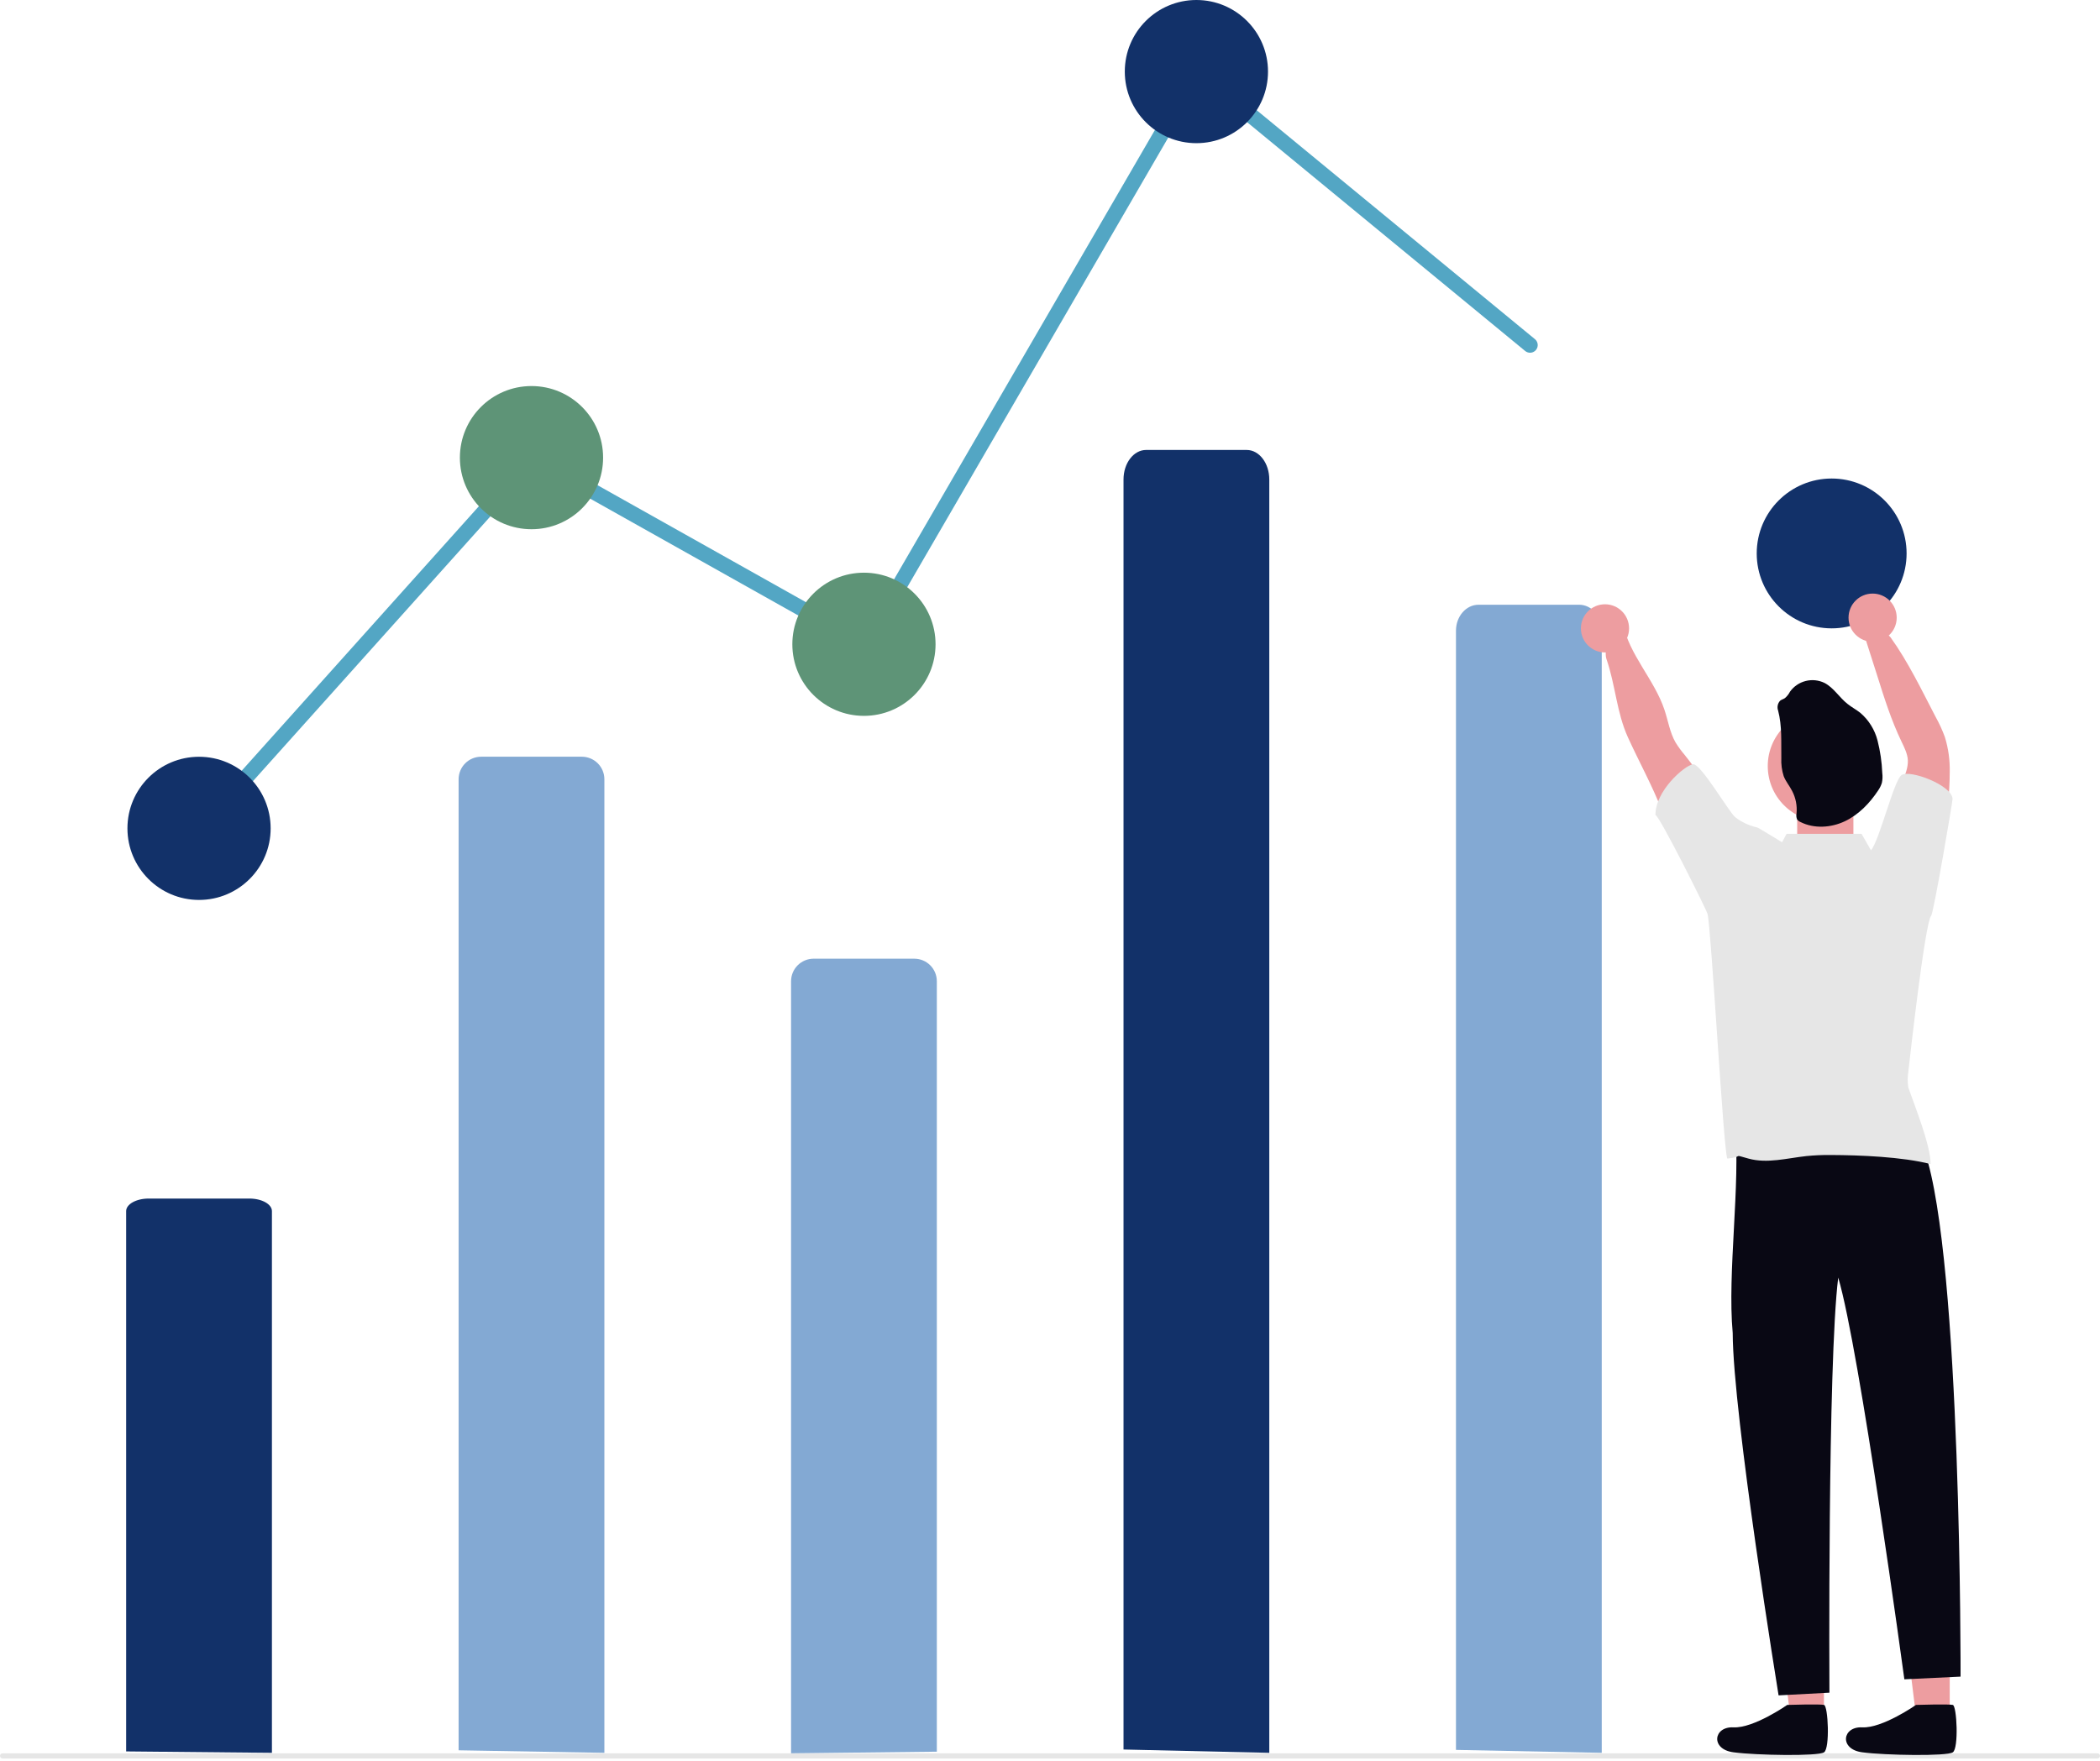 <svg width="800" height="671" viewBox="0 0 800 671" fill="none" xmlns="http://www.w3.org/2000/svg">
<g clip-path="url(#clip0_421_3612)">
<path d="M684.645 302.279H706.056V327.768H684.645V302.279Z" fill="#ED9DA0"/>
<path d="M742.753 656.629H730.253L724.305 608.417H742.755L742.753 656.629Z" fill="#ED9DA0"/>
<path d="M694.834 656.629H682.334L676.386 608.417H694.836L694.834 656.629Z" fill="#ED9DA0"/>
<path d="M174.709 666.963V296.944C174.709 294.665 175.614 292.479 177.226 290.868C178.837 289.256 181.023 288.351 183.302 288.351H221.647C223.926 288.351 226.112 289.256 227.723 290.868C229.335 292.479 230.24 294.665 230.24 296.944V667.927L174.709 666.963Z" fill="#83A9D3"/>
<path d="M301.358 668.122V373.907C301.358 372.779 301.581 371.661 302.013 370.619C302.444 369.576 303.077 368.629 303.875 367.831C304.673 367.033 305.62 366.4 306.663 365.968C307.706 365.536 308.823 365.314 309.951 365.314H348.296C350.575 365.314 352.761 366.219 354.373 367.831C355.984 369.442 356.889 371.628 356.889 373.907V667.488L301.358 668.122Z" fill="#83A9D3"/>
<path d="M76.312 318.57C75.748 318.57 75.195 318.407 74.722 318.099C74.248 317.792 73.873 317.354 73.643 316.839C73.413 316.323 73.337 315.752 73.425 315.194C73.513 314.637 73.76 314.116 74.137 313.696L202.349 170.689L328.529 241.544L455.459 22.833L584.766 129.262C585.352 129.759 585.719 130.466 585.787 131.23C585.856 131.995 585.621 132.756 585.133 133.349C584.645 133.942 583.943 134.319 583.179 134.399C582.416 134.478 581.651 134.254 581.051 133.775L457.06 31.721L330.692 249.462L203.573 178.08L78.489 317.596C78.216 317.903 77.88 318.148 77.505 318.316C77.13 318.484 76.723 318.57 76.312 318.57Z" fill="#53A6C4"/>
<path d="M75.825 342.926C90.89 342.926 103.103 330.713 103.103 315.648C103.103 300.583 90.89 288.37 75.825 288.37C60.76 288.37 48.547 300.583 48.547 315.648C48.547 330.713 60.76 342.926 75.825 342.926Z" fill="#123169"/>
<path d="M202.474 201.664C217.54 201.664 229.752 189.451 229.752 174.386C229.752 159.321 217.54 147.108 202.474 147.108C187.409 147.108 175.196 159.321 175.196 174.386C175.196 189.451 187.409 201.664 202.474 201.664Z" fill="#5E9477"/>
<path d="M329.123 272.782C344.188 272.782 356.401 260.569 356.401 245.504C356.401 230.439 344.188 218.226 329.123 218.226C314.058 218.226 301.845 230.439 301.845 245.504C301.845 260.569 314.058 272.782 329.123 272.782Z" fill="#5E9477"/>
<path d="M455.772 54.556C470.837 54.556 483.05 42.343 483.05 27.278C483.05 12.213 470.837 0 455.772 0C440.707 0 428.494 12.213 428.494 27.278C428.494 42.343 440.707 54.556 455.772 54.556Z" fill="#123169"/>
<path d="M697.774 239.437C713.54 239.437 726.321 226.656 726.321 210.89C726.321 195.124 713.54 182.343 697.774 182.343C682.007 182.343 669.227 195.124 669.227 210.89C669.227 226.656 682.007 239.437 697.774 239.437Z" fill="#123169"/>
<path d="M693.747 432.429C704.432 433.716 731.755 423.969 733.236 438.797C747.299 480.197 746.882 638.89 746.882 638.89L725.471 639.91C725.471 639.91 708.362 513.818 700.271 486.842C696.211 519.63 696.923 645.008 696.923 645.008L677.552 646.027C677.552 646.027 660.176 539.263 660.077 507.927C657.965 484.973 663.145 450.959 660.928 428.769C671.523 432.127 682.673 433.37 693.747 432.429Z" fill="#090814"/>
<path d="M554.656 666.811V240.341C554.656 234.872 558.503 230.441 563.249 230.441H601.594C606.339 230.441 610.187 234.875 610.187 240.341V667.927L554.656 666.811Z" fill="#83A9D3"/>
<path d="M657.404 312.327C653.118 303.566 647.884 295.303 641.795 287.685C640.522 286.197 639.364 284.616 638.329 282.954C636.137 279.154 635.484 274.685 634.098 270.526C630.224 258.862 620.558 249.493 618.203 237.431C617.346 233.047 610.112 245.789 612.014 251.225C615.414 261.064 615.847 271.483 620.17 280.986C624.493 290.489 629.57 299.603 633.302 309.319C635.423 314.835 637.115 320.534 640.225 325.632C643.335 330.73 648.188 335.002 654.05 335.766C654.01 332.07 654.571 328.393 655.712 324.877C656.986 320.861 659.25 316.13 657.404 312.327Z" fill="#ED9DA0"/>
<path d="M721.544 318.933C721.282 311.724 722.407 304.532 724.858 297.747C725.796 295.147 726.897 292.506 726.805 289.747C726.672 287.178 725.449 284.823 724.338 282.498C720.504 274.498 717.813 266.012 715.162 257.55L710.062 241.594C708.4 240.375 718.106 239.953 720.176 242.818C726.946 252.218 732.076 263.018 737.437 273.282C738.804 275.728 739.971 278.282 740.924 280.918C742.233 285.19 742.853 289.644 742.759 294.111C742.759 302.461 741.659 310.781 740.516 319.059C739.792 324.249 738.844 329.897 734.916 333.333C730.842 328.109 726.743 323.011 721.544 318.933Z" fill="#ED9DA0"/>
<path d="M694.588 313.062C706.272 313.062 715.744 303.59 715.744 291.906C715.744 280.222 706.272 270.75 694.588 270.75C682.904 270.75 673.432 280.222 673.432 291.906C673.432 303.59 682.904 313.062 694.588 313.062Z" fill="#ED9DA0"/>
<path d="M677.385 270.795C677.146 270.152 677.092 269.456 677.229 268.785C677.366 268.113 677.688 267.493 678.159 266.995C678.687 266.579 679.389 266.423 679.959 266.026C680.764 265.349 681.423 264.516 681.896 263.576C683.341 261.554 685.455 260.109 687.865 259.497C690.274 258.885 692.822 259.147 695.057 260.235C698.557 262.065 700.664 265.729 703.773 268.196C705.352 269.474 707.182 270.423 708.773 271.702C711.954 274.45 714.215 278.107 715.252 282.181C716.284 286.227 716.887 290.371 717.052 294.543C717.217 295.795 717.168 297.066 716.907 298.301C716.585 299.337 716.105 300.317 715.484 301.206C712.284 306.048 708.075 310.445 702.797 312.944C697.519 315.443 691.097 315.849 685.897 313.235C685.371 313.024 684.92 312.664 684.597 312.199C684.302 311.492 684.232 310.711 684.397 309.962C684.679 307.002 684.093 304.024 682.712 301.391C681.743 299.454 680.29 297.791 679.512 295.784C678.791 293.54 678.482 291.185 678.601 288.831C678.503 282.74 678.917 276.668 677.385 270.795Z" fill="#090814"/>
<path d="M48.059 667.39V461.497C48.059 458.857 51.906 456.716 56.652 456.716H94.997C99.742 456.716 103.59 458.859 103.59 461.497V667.927L48.059 667.39Z" fill="#123169"/>
<path d="M799.027 670.071H0.974C0.716 670.071 0.468 669.968 0.285 669.786C0.103 669.603 0 669.355 0 669.097C0 668.839 0.103 668.591 0.285 668.408C0.468 668.226 0.716 668.123 0.974 668.123H799.026C799.284 668.123 799.532 668.226 799.715 668.408C799.897 668.591 800 668.839 800 669.097C800 669.355 799.897 669.603 799.715 669.786C799.532 669.968 799.285 670.071 799.027 670.071Z" fill="#E6E6E6"/>
<path d="M428.006 666.663V182.701C428.006 176.494 431.853 171.462 436.599 171.462H474.944C479.689 171.462 483.537 176.494 483.537 182.701V667.927L428.006 666.663Z" fill="#123169"/>
<path d="M611.423 248.615C616.491 248.615 620.599 244.507 620.599 239.439C620.599 234.371 616.491 230.263 611.423 230.263C606.355 230.263 602.247 234.371 602.247 239.439C602.247 244.507 606.355 248.615 611.423 248.615Z" fill="#ED9DA0"/>
<path d="M713.378 244.537C718.446 244.537 722.554 240.429 722.554 235.361C722.554 230.293 718.446 226.185 713.378 226.185C708.31 226.185 704.202 230.293 704.202 235.361C704.202 240.429 708.31 244.537 713.378 244.537Z" fill="#ED9DA0"/>
<path d="M735.676 348.948C736.576 348.129 743.871 305.44 743.828 304.478C743.715 299.219 727.668 293.212 724.457 295.302C721.427 297.274 716.151 319.902 712.757 324.018L709.165 317.732H680.616L678.886 320.945C675.14 318.688 671.771 316.608 670.569 315.919C670.156 315.639 669.706 315.418 669.232 315.261C666.265 314.597 663.481 313.288 661.076 311.427C658.731 309.627 647.848 290.727 644.932 291.227C641.639 291.778 630.532 301.382 630.658 310.598C632.058 310.568 650.247 346.942 650.503 348.298C651.903 354.028 656.512 437.59 658.003 441.485C664.86 440.822 659.447 439.64 666.084 441.485C673.231 443.473 680.776 441.322 688.147 440.527C691.217 440.223 694.3 440.087 697.384 440.119C708.599 440.17 724.606 440.792 735.464 443.575C735.525 436.459 729.275 421.063 726.964 414.345C726.661 412.337 726.672 410.294 726.995 408.289C727.285 405.829 733.255 351.666 735.676 348.948Z" fill="#E6E6E6"/>
<path d="M680.858 649.669C680.858 649.669 668.064 658.602 660.378 658.218C652.692 657.834 651.539 666.579 660.378 667.732C669.217 668.885 692.572 669.269 694.878 667.732C697.184 666.195 696.415 650.054 694.878 649.67C693.341 649.286 680.858 649.669 680.858 649.669Z" fill="#090814"/>
<path d="M729.912 649.669C729.912 649.669 717.118 658.602 709.432 658.218C701.746 657.834 700.593 666.579 709.432 667.732C718.271 668.885 741.626 669.269 743.932 667.732C746.238 666.195 745.469 650.054 743.932 649.67C742.395 649.286 729.912 649.669 729.912 649.669Z" fill="#090814"/>
</g>
<defs>
<clipPath id="clip0_421_3612">
<rect width="800" height="670.071" fill="white"/>
</clipPath>
</defs>
</svg>
